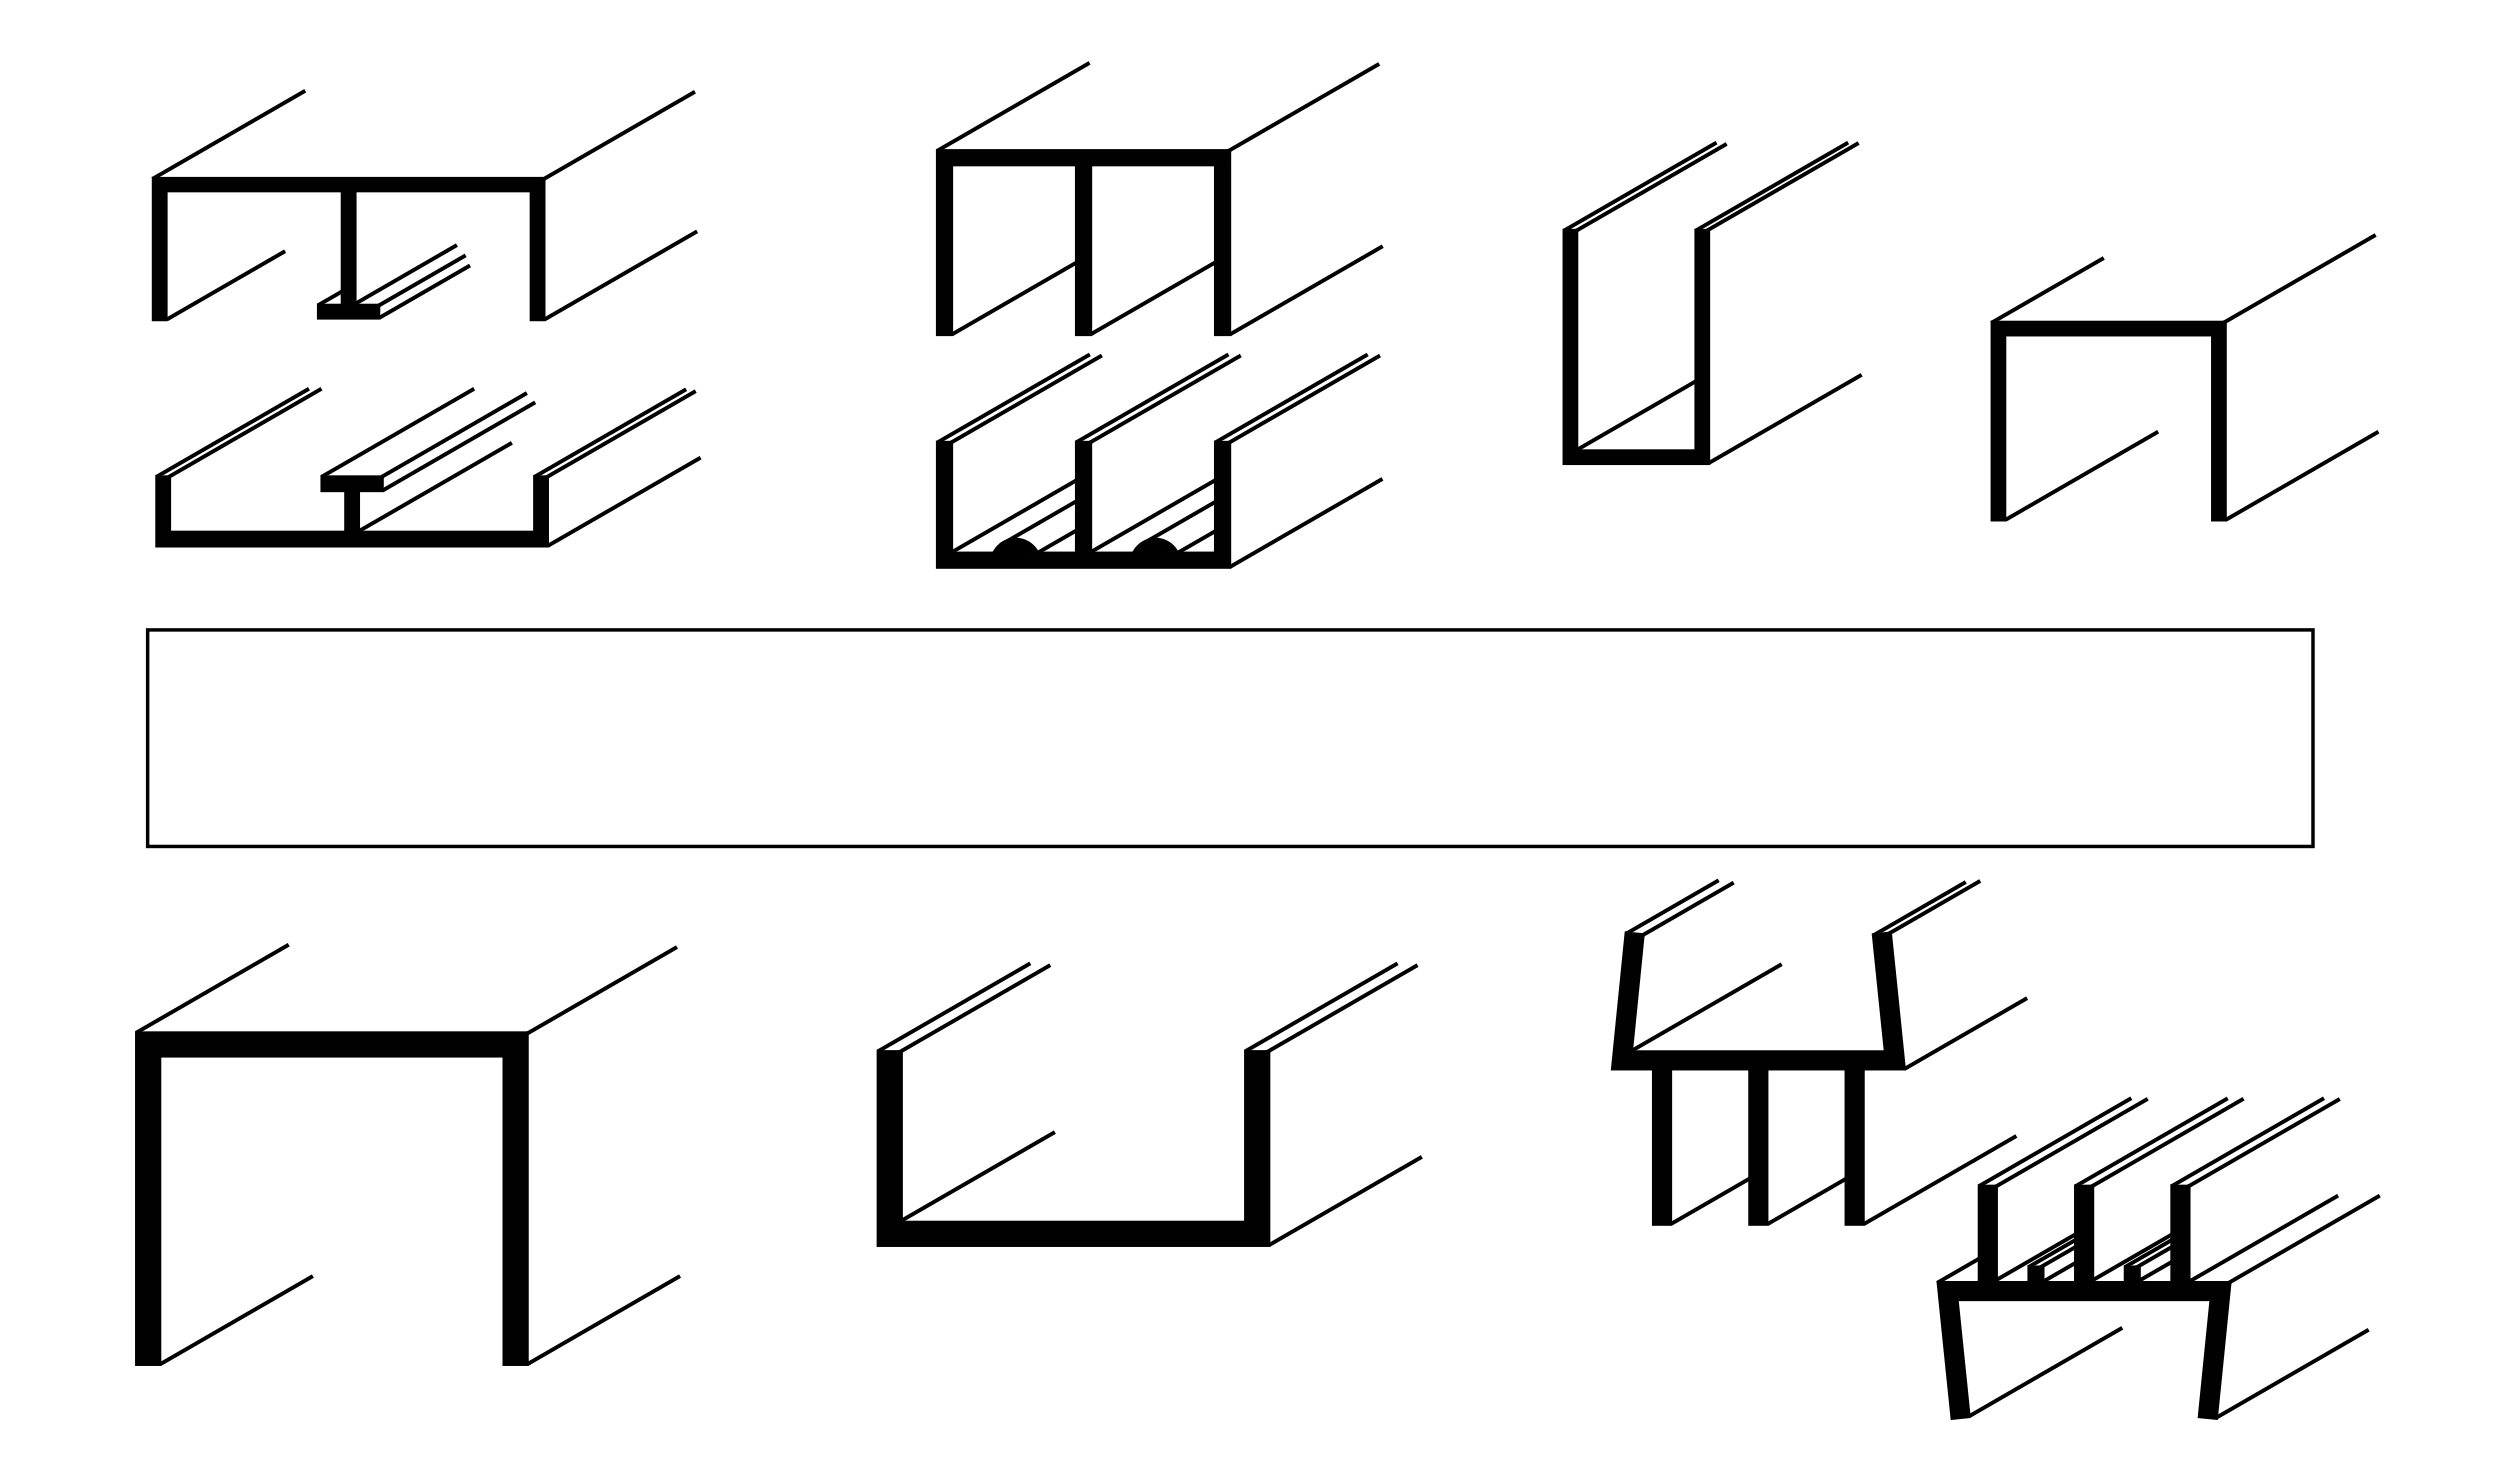 <?xml version="1.0" encoding="utf-8"?>
<!-- Generator: Adobe Illustrator 15.0.2, SVG Export Plug-In . SVG Version: 6.00 Build 0)  -->
<!DOCTYPE svg PUBLIC "-//W3C//DTD SVG 1.1//EN" "http://www.w3.org/Graphics/SVG/1.1/DTD/svg11.dtd">
<svg version="1.1" id="Layer_1" xmlns="http://www.w3.org/2000/svg" xmlns:xlink="http://www.w3.org/1999/xlink" x="0px" y="0px"
	 width="360px" height="212.599px" viewBox="0 0 360 212.599" enable-background="new 0 0 360 212.599" xml:space="preserve">
<rect fill="none" width="360" height="210.756"/>
<rect x="21.26" y="90.709" fill="none" stroke="#000000" stroke-width="0.5" stroke-miterlimit="10" width="311.811" height="31.181"/>
<rect x="76.388" y="19.274" transform="matrix(0.866 -0.5 0.5 0.866 2.156 47.162)" fill="#010101" width="25.393" height="0.567"/>
<rect x="20.267" y="19.129" transform="matrix(0.866 -0.5 0.5 0.866 -5.29 19.082)" fill="#010101" width="25.392" height="0.567"/>
<rect x="53.614" y="40.09" transform="matrix(0.866 -0.5 0.5 0.866 -12.039 35.817)" fill="#010101" width="14.402" height="0.567"/>
<rect x="53.598" y="41.721" transform="matrix(0.866 -0.5 0.5 0.866 -12.81 36.2)" fill="#010101" width="15.097" height="0.567"/>
<rect x="173.263" y="57.106" transform="matrix(0.866 -0.5 0.5 0.866 -3.78 100.671)" fill="#010101" width="25.392" height="0.567"/>
<rect x="175.032" y="57.258" transform="matrix(0.866 -0.5 0.5 0.866 -3.619 101.577)" fill="#010101" width="25.392" height="0.567"/>
<rect x="155.198" y="73.86" transform="matrix(0.866 -0.5 0.5 0.866 -14.786 93.108)" fill="#010101" width="22.294" height="0.567"/>
<rect x="224.952" y="26.784" transform="matrix(0.866 -0.5 0.5 0.866 18.306 122.452)" fill="#010101" width="25.392" height="0.567"/>
<rect x="242.452" y="26.597" transform="matrix(0.866 -0.5 0.5 0.866 20.744 131.177)" fill="#010101" width="25.392" height="0.567"/>
<rect x="244.389" y="60.034" transform="matrix(0.866 -0.5 0.5 0.866 4.285 136.626)" fill="#010101" width="25.392" height="0.567"/>
<rect x="223.492" y="26.595" transform="matrix(0.866 -0.5 0.5 0.866 18.205 121.697)" fill="#010101" width="25.392" height="0.567"/>
<rect x="285.543" y="41.53" transform="matrix(0.866 -0.5 0.5 0.866 18.599 153.039)" fill="#010101" width="18.659" height="0.567"/>
<rect x="318.411" y="39.896" transform="matrix(0.866 -0.5 0.5 0.866 24.271 170.939)" fill="#010101" width="25.392" height="0.567"/>
<rect x="287.09" y="68.228" transform="matrix(0.866 -0.5 0.5 0.866 5.909 159.074)" fill="#010101" width="25.392" height="0.567"/>
<rect x="318.815" y="68.227" transform="matrix(0.866 -0.5 0.5 0.866 10.16 174.937)" fill="#010101" width="25.392" height="0.567"/>
<rect x="17.887" y="142.101" transform="matrix(0.866 -0.5 0.5 0.866 -67.096 34.368)" fill="#010101" width="25.392" height="0.567"/>
<rect x="73.799" y="142.441" transform="matrix(0.866 -0.5 0.5 0.866 -59.775 62.37)" fill="#010101" width="25.392" height="0.567"/>
<rect x="21.367" y="189.821" transform="matrix(0.866 -0.5 0.5 0.866 -90.49 42.502)" fill="#010101" width="25.392" height="0.567"/>
<rect x="74.236" y="189.818" transform="matrix(0.866 -0.5 0.5 0.866 -83.405 68.936)" fill="#010101" width="25.392" height="0.567"/>
<polygon fill="#010101" points="76.27,25.472 51.345,25.472 49.063,25.472 24.137,25.472 21.857,25.472 21.857,27.697 
	21.857,46.259 24.137,46.259 24.137,27.697 49.063,27.697 49.063,43.734 45.636,43.734 45.636,46.022 54.759,46.022 54.759,43.734 
	51.345,43.734 51.345,27.697 76.27,27.697 76.27,46.259 78.55,46.259 78.55,27.697 78.55,25.472 "/>
<polygon fill="#010101" points="177.291,21.472 177.29,21.472 174.81,21.472 157.271,21.472 154.791,21.472 137.251,21.472 
	134.771,21.472 134.771,23.953 134.771,48.401 137.251,48.401 137.251,23.953 154.791,23.953 154.791,48.401 157.271,48.401 
	157.271,23.953 174.81,23.953 174.81,48.401 177.29,48.401 177.29,23.953 177.291,23.953 "/>
<polygon fill="#010101" points="174.81,63.481 174.81,79.427 157.271,79.427 157.271,63.481 154.791,63.481 154.791,79.427 
	137.251,79.427 137.251,63.481 134.771,63.481 134.771,79.427 134.771,81.907 137.251,81.907 154.791,81.907 157.271,81.907 
	174.81,81.907 177.291,81.907 177.291,79.427 177.291,63.481 "/>
<polygon fill="#010101" points="72.359,148.511 23.226,148.511 19.446,148.511 19.446,152.29 19.446,196.699 23.226,196.699 
	23.226,152.29 72.359,152.29 72.359,196.699 76.139,196.699 76.139,152.29 76.139,148.511 "/>
<g>
	
		<rect x="124.676" y="144.792" transform="matrix(0.866 -0.5 0.5 0.866 -54.134 88.124)" fill="#010101" width="25.392" height="0.567"/>
	
		<rect x="127.551" y="145.042" transform="matrix(0.866 -0.5 0.5 0.866 -53.874 89.595)" fill="#010101" width="25.392" height="0.567"/>
	
		<rect x="177.563" y="144.792" transform="matrix(0.866 -0.5 0.5 0.866 -47.049 114.57)" fill="#010101" width="25.392" height="0.567"/>
	
		<rect x="180.438" y="145.042" transform="matrix(0.866 -0.5 0.5 0.866 -46.789 116.043)" fill="#010101" width="25.391" height="0.568"/>
	
		<rect x="181.063" y="172.649" transform="matrix(0.866 -0.5 0.5 0.866 -60.509 120.055)" fill="#010101" width="25.391" height="0.568"/>
	
		<rect x="128.219" y="169.088" transform="matrix(0.866 -0.5 0.5 0.866 -65.808 93.151)" fill="#010101" width="25.392" height="0.567"/>
	<polygon fill="#010101" points="179.148,151.216 179.148,175.783 130.015,175.783 130.015,151.216 126.235,151.216 
		126.235,175.783 126.235,179.563 130.015,179.563 179.148,179.563 182.928,179.563 182.928,175.783 182.928,151.216 	"/>
</g>
<g>
	
		<rect x="44.589" y="62.046" transform="matrix(0.866 -0.5 0.5 0.866 -23.49 36.994)" fill="#010101" width="25.392" height="0.567"/>
	
		<rect x="53.329" y="62.354" transform="matrix(0.866 -0.5 0.5 0.866 -22.555 41.098)" fill="#010101" width="24.163" height="0.567"/>
	
		<rect x="75.22" y="62.096" transform="matrix(0.866 -0.5 0.5 0.866 -19.419 52.289)" fill="#010101" width="25.282" height="0.567"/>
	
		<rect x="76.92" y="62.27" transform="matrix(0.866 -0.5 0.5 0.866 -19.301 53.075)" fill="#010101" width="24.932" height="0.567"/>
	
		<rect x="53.38" y="64.01" transform="matrix(0.866 -0.5 0.5 0.866 -23.294 41.652)" fill="#010101" width="25.392" height="0.567"/>
	
		<rect x="50.022" y="69.833" transform="matrix(0.866 -0.5 0.5 0.866 -26.656 40.753)" fill="#010101" width="25.392" height="0.567"/>
	
		<rect x="77.197" y="71.964" transform="matrix(0.866 -0.5 0.5 0.866 -24.08 54.627)" fill="#010101" width="25.392" height="0.567"/>
	<polygon fill="#010101" points="76.771,68.447 76.771,76.416 51.846,76.416 51.846,70.873 55.267,70.873 55.267,68.447 
		51.846,68.447 49.565,68.447 46.144,68.447 46.144,70.873 49.565,70.873 49.565,76.416 24.64,76.416 24.64,68.447 22.359,68.447 
		22.359,76.416 22.359,78.841 24.64,78.841 49.565,78.841 51.846,78.841 76.771,78.841 79.052,78.841 79.052,76.416 79.052,68.447 	
		"/>
	
		<rect x="20.8" y="62.046" transform="matrix(0.866 -0.5 0.5 0.866 -26.678 25.099)" fill="#010101" width="25.392" height="0.567"/>
	
		<rect x="22.603" y="62.046" transform="matrix(0.866 -0.5 0.5 0.866 -26.436 26.001)" fill="#010101" width="25.392" height="0.567"/>
</g>
<rect x="76.698" y="39.382" transform="matrix(0.866 -0.5 0.5 0.866 -7.856 50.011)" fill="#010101" width="25.393" height="0.567"/>
<rect x="49.985" y="39.245" transform="matrix(0.866 -0.5 0.5 0.866 -11.932 34.524)" fill="#010101" width="16.95" height="0.567"/>
<rect x="45.466" y="42.488" transform="matrix(0.866 -0.5 0.5 0.866 -14.971 29.659)" fill="#010101" width="4.812" height="0.567"/>
<rect x="22.687" y="40.808" transform="matrix(0.866 -0.5 0.5 0.866 -16.187 21.771)" fill="#010101" width="19.689" height="0.567"/>
<rect x="153.211" y="57.106" transform="matrix(0.866 -0.5 0.5 0.866 -6.467 90.644)" fill="#010101" width="25.392" height="0.567"/>
<rect x="154.986" y="57.252" transform="matrix(0.866 -0.5 0.5 0.866 -6.302 91.552)" fill="#010101" width="25.392" height="0.567"/>
<rect x="133.25" y="57.106" transform="matrix(0.866 -0.5 0.5 0.866 -9.142 80.663)" fill="#010101" width="25.392" height="0.567"/>
<rect x="134.986" y="57.252" transform="matrix(0.866 -0.5 0.5 0.866 -8.982 81.551)" fill="#010101" width="25.392" height="0.567"/>
<rect x="155.619" y="42.475" transform="matrix(0.866 -0.5 0.5 0.866 0.913 88.922)" fill="#010101" width="21.542" height="0.567"/>
<rect x="175.427" y="41.513" transform="matrix(0.866 -0.5 0.5 0.866 4.307 99.664)" fill="#010101" width="25.392" height="0.567"/>
<rect x="135.587" y="42.198" transform="matrix(0.866 -0.5 0.5 0.866 -1.558 79.148)" fill="#010101" width="22.65" height="0.567"/>
<rect x="174.916" y="15.263" transform="matrix(0.866 -0.5 0.5 0.866 17.364 95.892)" fill="#010101" width="25.392" height="0.567"/>
<rect x="133.206" y="15.117" transform="matrix(0.866 -0.5 0.5 0.866 11.848 75.015)" fill="#010101" width="25.392" height="0.567"/>
<rect x="135.264" y="73.92" transform="matrix(0.866 -0.5 0.5 0.866 -17.506 83.078)" fill="#010101" width="21.999" height="0.567"/>
<rect x="175.383" y="75.023" transform="matrix(0.866 -0.5 0.5 0.866 -12.455 104.132)" fill="#010101" width="25.392" height="0.567"/>
<polygon fill="#010101" points="318.391,46.182 288.909,46.182 286.642,46.182 286.642,48.45 286.642,75.095 288.909,75.095 
	288.909,48.45 318.391,48.45 318.391,75.095 320.658,75.095 320.658,48.45 320.658,46.182 "/>
<polygon fill="#010101" points="243.996,32.953 243.996,64.701 227.273,64.701 227.273,32.953 225.006,32.953 225.006,64.701 
	225.006,66.969 227.273,66.969 243.996,66.969 246.264,66.969 246.264,64.701 246.264,32.953 "/>
<rect x="243.952" y="26.659" transform="matrix(0.866 -0.5 0.5 0.866 20.914 131.935)" fill="#010101" width="25.392" height="0.567"/>
<rect x="224.731" y="59.626" transform="matrix(0.866 -0.5 0.5 0.866 1.6 125.79)" fill="#010101" width="21.578" height="0.567"/>
<g>
	
		<rect x="272.933" y="148.531" transform="matrix(0.866 -0.5 0.5 0.866 -36.479 161.493)" fill="#010101" width="20.339" height="0.567"/>
	
		<rect x="233.108" y="130.337" transform="matrix(0.866 -0.5 0.5 0.866 -33.047 137.909)" fill="#010101" width="15.416" height="0.567"/>
	
		<rect x="266.673" y="169.647" transform="matrix(0.866 -0.5 0.5 0.866 -47.537 162.453)" fill="#010101" width="25.392" height="0.567"/>
	
		<rect x="232.877" y="144.909" transform="matrix(0.866 -0.5 0.5 0.866 -39.696 142.241)" fill="#010101" width="25.392" height="0.567"/>
	
		<rect x="253.592" y="172.548" transform="matrix(0.866 -0.5 0.5 0.866 -51.519 153.401)" fill="#010101" width="13.771" height="0.567"/>
	
		<rect x="239.607" y="172.287" transform="matrix(0.866 -0.5 0.5 0.866 -53.192 146.625)" fill="#010101" width="14.813" height="0.567"/>
	<polygon fill="#010101" points="274.471,154.147 274.449,153.949 274.172,151.241 272.414,134.122 269.521,134.419 
		271.249,151.241 235.166,151.241 236.857,134.409 233.964,134.119 232.244,151.241 231.951,154.149 237.879,154.149 
		237.879,176.516 240.787,176.516 240.787,154.149 251.747,154.149 251.747,176.516 254.654,176.516 254.654,154.149 
		265.616,154.147 265.616,176.515 268.523,176.515 268.523,154.147 	"/>
	
		<rect x="235.275" y="130.67" transform="matrix(0.866 -0.5 0.5 0.866 -32.923 139.037)" fill="#010101" width="15.416" height="0.567"/>
	
		<rect x="268.692" y="130.587" transform="matrix(0.866 -0.5 0.5 0.866 -28.405 155.734)" fill="#010101" width="15.416" height="0.567"/>
	
		<rect x="270.775" y="130.42" transform="matrix(0.866 -0.5 0.5 0.866 -28.042 156.754)" fill="#010101" width="15.416" height="0.567"/>
</g>
<g>
	
		<rect x="281.92" y="197.276" transform="matrix(0.866 -0.5 0.5 0.866 -59.309 173.779)" fill="#010101" width="25.392" height="0.567"/>
	
		<rect x="319.003" y="178.234" transform="matrix(0.866 -0.5 0.5 0.866 -44.819 189.769)" fill="#010101" width="25.392" height="0.567"/>
	
		<rect x="317.405" y="197.547" transform="matrix(0.866 -0.5 0.5 0.866 -54.69 191.558)" fill="#010101" width="25.392" height="0.567"/>
	
		<rect x="278.422" y="182.228" transform="matrix(0.866 -0.5 0.5 0.866 -53.372 165.863)" fill="#010101" width="8.708" height="0.567"/>
	
		<rect x="306.62" y="182.472" transform="matrix(0.866 -0.5 0.5 0.866 -49.716 179.955)" fill="#010101" width="8.694" height="0.567"/>
	
		<rect x="306.272" y="180.529" transform="matrix(0.866 -0.5 0.5 0.866 -48.791 179.521)" fill="#010101" width="8.694" height="0.567"/>
	
		<rect x="305.376" y="180.039" transform="matrix(0.866 -0.5 0.5 0.866 -48.667 179.007)" fill="#010101" width="8.694" height="0.567"/>
	
		<rect x="292.423" y="182.81" transform="matrix(0.866 -0.5 0.5 0.866 -51.787 172.902)" fill="#010101" width="8.694" height="0.567"/>
	
		<rect x="293.375" y="180.436" transform="matrix(0.866 -0.5 0.5 0.866 -50.575 172.653)" fill="#010101" width="7.148" height="0.567"/>
	
		<rect x="291.435" y="179.772" transform="matrix(0.866 -0.5 0.5 0.866 -50.334 172.262)" fill="#010101" width="9.695" height="0.568"/>
	<polygon fill="#010101" points="315.437,184.46 315.437,170.593 312.528,170.593 312.528,184.46 308.277,184.46 308.277,182.224 
		305.818,182.224 305.818,184.46 301.567,184.46 301.567,170.593 298.661,170.593 298.661,184.461 294.41,184.461 294.41,182.224 
		291.95,182.224 291.95,184.461 287.7,184.461 287.7,170.593 284.791,170.593 284.791,184.461 278.844,184.461 278.864,184.659 
		279.143,187.367 280.901,204.487 283.794,204.189 282.066,187.367 318.149,187.367 316.457,204.199 319.352,204.489 
		321.071,187.367 321.364,184.46 	"/>
	
		<rect x="313.003" y="178.234" transform="matrix(0.866 -0.5 0.5 0.866 -45.623 186.769)" fill="#010101" width="25.392" height="0.567"/>
	
		<rect x="286.222" y="180.601" transform="matrix(0.866 -0.5 0.5 0.866 -51.13 170.953)" fill="#010101" width="14.424" height="0.567"/>
	
		<rect x="299.816" y="180.789" transform="matrix(0.866 -0.5 0.5 0.866 -49.402 177.775)" fill="#010101" width="14.424" height="0.567"/>
	
		<rect x="283.227" y="164.203" transform="matrix(0.866 -0.5 0.5 0.866 -42.597 170.001)" fill="#010101" width="25.392" height="0.567"/>
	
		<rect x="285.591" y="164.296" transform="matrix(0.866 -0.5 0.5 0.866 -42.327 171.196)" fill="#010101" width="25.392" height="0.567"/>
	
		<rect x="297.107" y="164.229" transform="matrix(0.866 -0.5 0.5 0.866 -40.751 176.945)" fill="#010101" width="25.392" height="0.567"/>
	
		<rect x="299.393" y="164.281" transform="matrix(0.866 -0.5 0.5 0.866 -40.47 178.095)" fill="#010101" width="25.392" height="0.567"/>
	
		<rect x="310.976" y="164.207" transform="matrix(0.866 -0.5 0.5 0.866 -38.882 183.877)" fill="#010101" width="25.392" height="0.567"/>
	
		<rect x="313.248" y="164.317" transform="matrix(0.866 -0.5 0.5 0.866 -38.632 185.027)" fill="#010101" width="25.392" height="0.567"/>
</g>
<path d="M166.391,77.439c-2.059,0-3.729,1.669-3.729,3.728h7.457C170.119,79.108,168.45,77.439,166.391,77.439z"/>
<path d="M146.264,77.439c-2.059,0-3.729,1.669-3.729,3.728h7.457C149.992,79.108,148.323,77.439,146.264,77.439z"/>
<rect x="163.652" y="74.6" transform="matrix(0.866 -0.5 0.5 0.866 -14.601 95.275)" fill="#010101" width="13.662" height="0.567"/>
<rect x="166.884" y="78.056" transform="matrix(0.866 -0.5 0.5 0.866 -16.154 96.393)" fill="#010101" width="9.808" height="0.567"/>
<rect x="143.161" y="74.785" transform="matrix(0.866 -0.5 0.5 0.866 -17.439 85.055)" fill="#010101" width="13.662" height="0.567"/>
<rect x="146.393" y="78.241" transform="matrix(0.866 -0.5 0.5 0.866 -18.992 86.172)" fill="#010101" width="9.808" height="0.567"/>
</svg>
